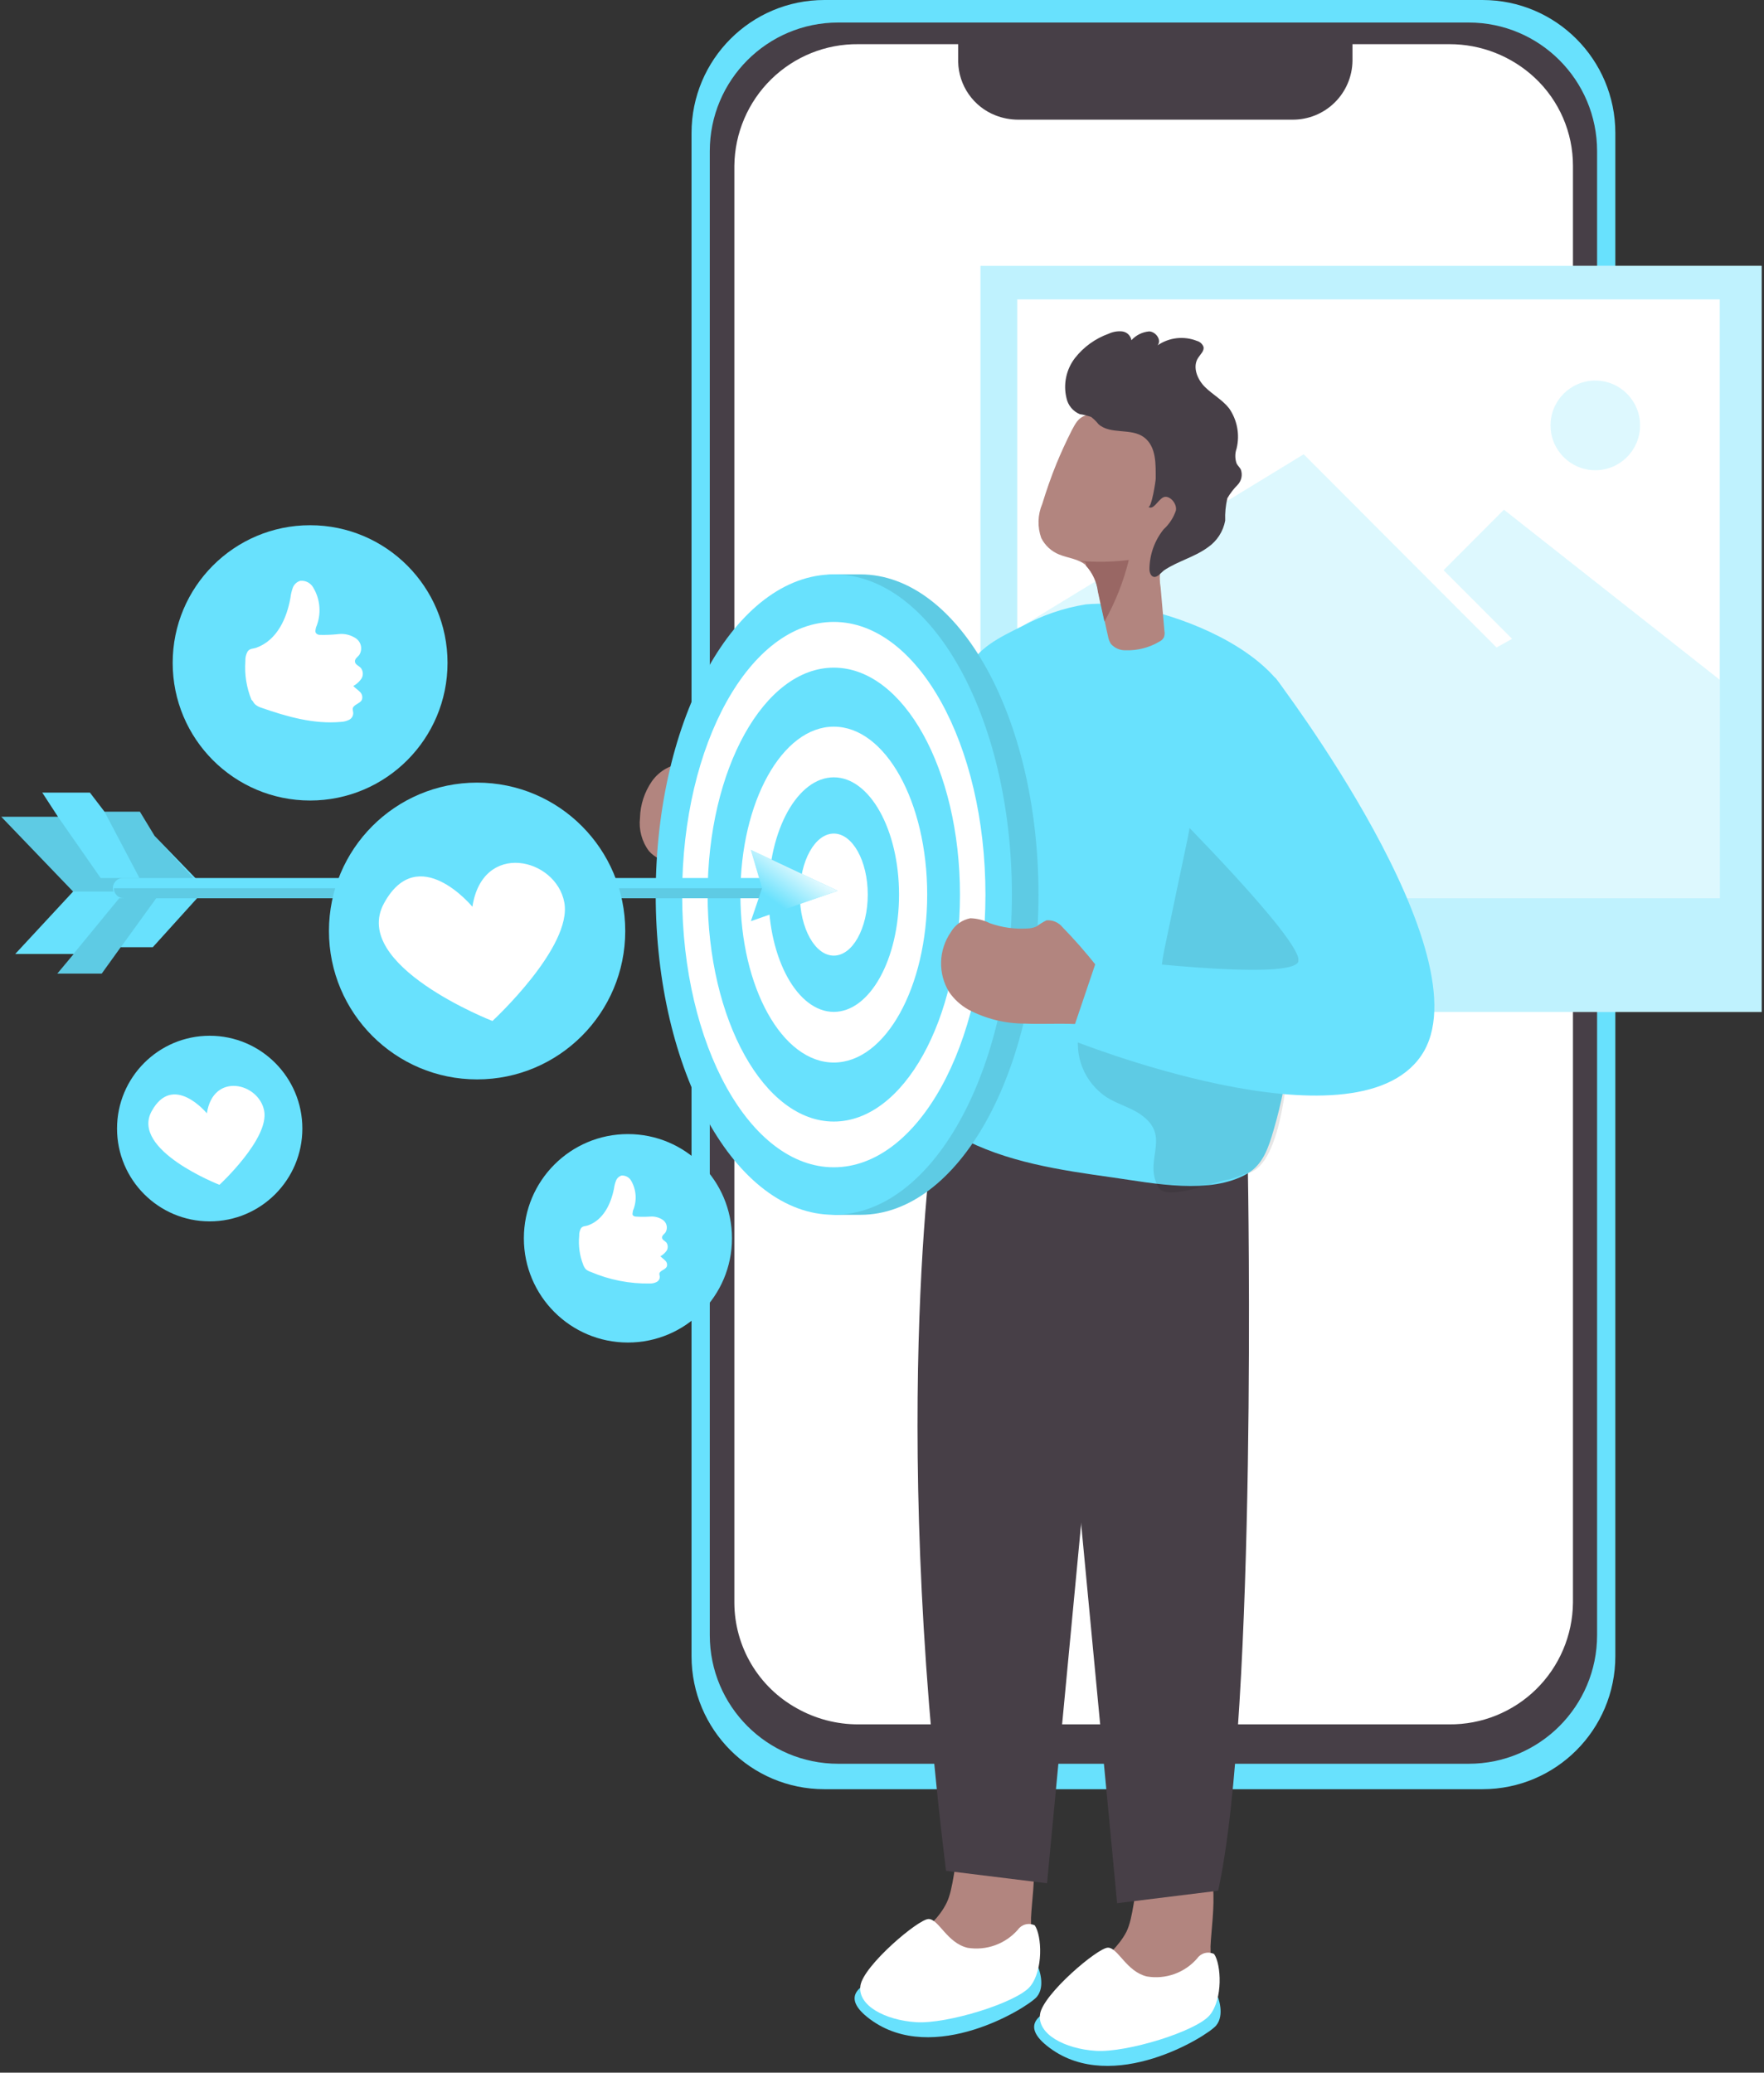 <?xml version="1.0" encoding="UTF-8"?> <svg xmlns="http://www.w3.org/2000/svg" width="200" height="235" viewBox="0 0 200 235" fill="none"><rect x="0" y="0" width="200" height="235" fill="#333333" stroke="none"/> <path d="M168.088 0H93.462C85.146 0 78.405 6.753 78.405 15.082V187.78C78.405 196.11 85.146 202.862 93.462 202.862H168.088C176.404 202.862 183.145 196.11 183.145 187.78V15.082C183.145 6.753 176.404 0 168.088 0Z" fill="#68E1FD"></path> <path d="M166.517 2.555H95.032C86.992 2.555 80.474 9.084 80.474 17.138V185.395C80.474 193.449 86.992 199.978 95.032 199.978H166.517C174.558 199.978 181.076 193.449 181.076 185.395V17.138C181.076 9.084 174.558 2.555 166.517 2.555Z" fill="#473F47"></path> <path d="M178.34 18.796V181.723C178.302 185.417 176.801 188.944 174.168 191.53C171.534 194.115 167.984 195.548 164.296 195.511H97.321C94.874 195.518 92.468 194.888 90.337 193.684C88.201 192.503 86.418 190.771 85.174 188.668C83.93 186.565 83.269 184.168 83.26 181.723V18.796C83.3 15.1 84.804 11.571 87.441 8.986C90.078 6.4 93.631 4.969 97.321 5.008H108.637V7.012C108.664 8.328 109.08 9.606 109.832 10.685C110.583 11.764 111.636 12.597 112.859 13.077C113.68 13.4 114.553 13.566 115.435 13.568H146.545C148.327 13.579 150.041 12.885 151.314 11.637C152.587 10.389 153.317 8.687 153.343 6.902V5.008H164.322C167.924 5 171.393 6.368 174.025 8.831C175.387 10.107 176.473 11.65 177.216 13.364C177.958 15.079 178.341 16.927 178.34 18.796Z" fill="white"></path> <path d="M199.73 30.139H111.162V114.737H199.73V30.139Z" fill="white"></path> <path opacity="0.42" d="M199.73 30.139H111.162V114.737H199.73V30.139Z" fill="#68E1FD"></path> <path d="M194.984 33.946H115.333V101.846H194.984V33.946Z" fill="white"></path> <path opacity="0.22" d="M115.325 71.334L147.812 51.506L169.676 73.415L171.441 72.434L163.671 64.651L170.512 57.791L194.976 77.069V101.846H115.883L115.325 71.334Z" fill="#68E1FD"></path> <path d="M81.664 85.791C81.504 85.545 81.2 85.275 80.963 85.444C80.863 85.537 80.793 85.658 80.761 85.791C80.624 86.046 80.42 86.259 80.172 86.408C79.924 86.557 79.64 86.636 79.35 86.637C78.802 86.679 78.219 86.552 77.662 86.552C76.922 86.577 76.199 86.774 75.549 87.126C74.898 87.478 74.338 87.977 73.912 88.582C73.066 89.805 72.597 91.249 72.561 92.736C72.409 94.071 72.771 95.414 73.574 96.491C74.9 97.997 77.189 98.048 79.19 97.972L81.006 97.912C81.439 97.971 81.878 97.86 82.231 97.601C82.584 97.342 82.823 96.957 82.897 96.525C83.649 94.715 85 92.905 84.063 91.078C83.252 89.47 82.762 87.127 81.664 85.791Z" fill="#B2857F"></path> <path d="M116.896 217.445C116.947 219.09 116.641 220.727 116.001 222.242C115.19 223.648 113.974 224.777 112.513 225.481C109.388 227.105 105.76 227.462 102.379 226.48C101.921 226.384 101.509 226.133 101.214 225.769C101.036 225.466 100.962 225.112 101.003 224.762C101.079 222.885 102.329 221.286 103.671 219.975C105.014 218.664 106.509 217.437 107.328 215.745C108.882 212.59 107.725 204.199 113.661 205.552C118.585 206.694 117.048 213.935 116.896 217.445Z" fill="#B2857F"></path> <path d="M117.74 223.13C117.74 223.13 118.585 225.211 117.538 226.421C116.491 227.63 105.842 234.262 98.664 228.958C91.486 223.655 108.451 222.885 108.451 222.885L117.74 223.13Z" fill="#68E1FD"></path> <path d="M117.318 218.3C116.992 218.14 116.619 218.102 116.267 218.194C115.916 218.285 115.608 218.5 115.401 218.799C114.701 219.595 113.811 220.2 112.814 220.558C111.817 220.916 110.746 221.015 109.701 220.846C107.362 220.288 106.433 217.59 105.284 217.581C104.136 217.573 97.92 222.843 97.557 225.118C97.194 227.393 100.369 229.051 103.865 229.28C107.362 229.508 115.3 227.064 116.803 225.219C118.306 223.375 118.129 219.459 117.318 218.3Z" fill="white"></path> <path d="M137.248 220.677C137.316 222.315 137.028 223.949 136.403 225.465C135.594 226.876 134.374 228.006 132.907 228.704C129.783 230.33 126.155 230.691 122.773 229.711C122.311 229.618 121.896 229.367 121.599 229.001C121.429 228.691 121.356 228.337 121.388 227.985C121.464 226.116 122.723 224.517 124.057 223.198C125.391 221.878 126.877 220.66 127.722 219.011C129.267 215.855 128.119 207.472 134.047 208.817C138.928 209.942 137.383 217.183 137.248 220.677Z" fill="#B2857F"></path> <path d="M138.067 226.378C138.067 226.378 138.911 228.451 137.873 229.669C136.834 230.887 126.194 237.51 119.024 232.207C111.854 226.903 128.718 226.15 128.718 226.15L138.067 226.378Z" fill="#68E1FD"></path> <path d="M137.653 221.548C137.327 221.388 136.954 221.35 136.602 221.442C136.251 221.534 135.943 221.748 135.736 222.047C135.04 222.85 134.149 223.46 133.149 223.819C132.149 224.177 131.074 224.272 130.027 224.094C127.705 223.536 126.759 220.838 125.619 220.829C124.479 220.821 118.255 226.099 117.918 228.366C117.58 230.633 120.721 232.299 124.234 232.528C127.747 232.756 135.652 230.312 137.163 228.476C138.675 226.64 138.464 222.715 137.653 221.548Z" fill="white"></path> <path d="M141.487 133.017C141.487 133.017 142.593 194.023 138.109 214.375L126.658 215.788L118.737 132.264L141.487 133.017Z" fill="#473F47"></path> <path d="M106.112 126.36C106.112 126.36 100.733 159.265 107.26 212.117L118.712 213.529L126.633 129.997L106.112 126.36Z" fill="#473F47"></path> <path d="M92.71 100.145C92.837 102.353 93.555 104.273 95.472 104.908C95.631 104.966 95.795 105.011 95.961 105.043C99.483 105.745 104.094 103.064 107.303 100.729C108.647 99.759 109.935 98.714 111.162 97.599V74.007L94.095 91.534C94.095 91.534 92.474 96.271 92.71 100.145Z" fill="#68E1FD"></path> <path d="M107.168 100.661C107.168 101.77 107.032 102.869 107.024 103.977C107.024 110.059 108.434 116.344 106.627 122.308C106.213 123.644 105.647 125.074 106.112 126.385C106.636 127.48 107.535 128.35 108.645 128.838C113.999 131.773 120.198 132.67 126.236 133.516C130.779 134.159 137.214 135.512 141.436 133.059C143.227 132.01 143.835 130.065 144.4 128.128C146.225 121.953 146.765 115.312 147.238 108.917C147.305 108.072 147.365 107.226 147.415 106.38C147.764 100.554 147.88 94.723 147.761 88.887C147.685 84.657 147.348 80.081 144.595 76.883C140.921 72.654 133.819 69.812 128.431 68.822C126.685 68.466 124.895 68.366 123.12 68.526C120.606 68.928 118.179 69.755 115.942 70.971C113.273 72.299 110.875 73.415 109.574 76.046C108.137 79.109 107.134 82.357 106.593 85.698C106.081 88.833 106.008 92.024 106.374 95.18C106.534 96.72 106.923 98.259 107.083 99.799C107.141 100.083 107.169 100.372 107.168 100.661Z" fill="#68E1FD"></path> <path d="M117.74 101.431C117.74 121.479 108.704 137.737 97.557 137.737H94.678C83.987 136.807 77.366 120.887 77.366 101.431C77.366 81.773 83.649 65.743 94.5 65.126H97.557C108.738 65.134 117.74 81.384 117.74 101.431Z" fill="#68E1FD"></path> <path opacity="0.1" d="M117.74 101.431C117.74 121.479 108.704 137.737 97.557 137.737H94.678C83.987 136.807 77.366 120.887 77.366 101.431C77.366 81.773 83.649 65.743 94.5 65.126H97.557C108.738 65.134 117.74 81.384 117.74 101.431Z" fill="#020202"></path> <path d="M94.534 137.737C105.686 137.737 114.726 121.482 114.726 101.431C114.726 81.38 105.686 65.126 94.534 65.126C83.383 65.126 74.343 81.38 74.343 101.431C74.343 121.482 83.383 137.737 94.534 137.737Z" fill="#68E1FD"></path> <path d="M94.534 132.349C104.03 132.349 111.728 118.506 111.728 101.431C111.728 84.356 104.03 70.514 94.534 70.514C85.038 70.514 77.341 84.356 77.341 101.431C77.341 118.506 85.038 132.349 94.534 132.349Z" fill="white"></path> <path d="M94.534 127.163C102.435 127.163 108.84 115.643 108.84 101.431C108.84 87.22 102.435 75.699 94.534 75.699C86.633 75.699 80.229 87.22 80.229 101.431C80.229 115.643 86.633 127.163 94.534 127.163Z" fill="#68E1FD"></path> <path d="M94.534 120.472C100.383 120.472 105.124 111.947 105.124 101.431C105.124 90.915 100.383 82.39 94.534 82.39C88.686 82.39 83.945 90.915 83.945 101.431C83.945 111.947 88.686 120.472 94.534 120.472Z" fill="white"></path> <path d="M94.534 114.729C98.62 114.729 101.932 108.775 101.932 101.431C101.932 94.087 98.62 88.134 94.534 88.134C90.448 88.134 87.136 94.087 87.136 101.431C87.136 108.775 90.448 114.729 94.534 114.729Z" fill="#68E1FD"></path> <path d="M94.534 108.351C96.661 108.351 98.385 105.253 98.385 101.431C98.385 97.61 96.661 94.512 94.534 94.512C92.407 94.512 90.683 97.61 90.683 101.431C90.683 105.253 92.407 108.351 94.534 108.351Z" fill="white"></path> <path opacity="0.1" d="M131.97 135.098C133.726 135.622 137.788 133.99 139.148 133.761C139.992 133.617 140.685 133.211 141.487 133.017C145.515 132.01 145.997 120.684 146.385 117.639C147.432 109.586 149.028 101.237 149.147 93.158C149.147 90.046 149.104 86.873 148.082 83.93C147.061 80.986 144.975 78.271 142.044 77.213C136.902 75.352 135.373 91.644 134.672 94.977C133.786 99.207 132.882 103.436 132.012 107.665C131.379 110.753 131.733 113.223 129.293 115.515C129.13 115.702 128.911 115.83 128.668 115.879C128.453 115.879 128.242 115.827 128.052 115.727C127.026 115.286 125.932 115.025 124.817 114.957C124.318 114.886 123.81 114.965 123.356 115.185C123.093 115.376 122.87 115.617 122.701 115.894C122.531 116.172 122.418 116.48 122.368 116.801C122.059 118.236 122.19 119.731 122.745 121.09C123.299 122.449 124.252 123.607 125.476 124.414C126.574 125.099 127.832 125.472 128.93 126.106C133.093 128.644 129.605 131.342 131.261 134.455C131.323 134.609 131.419 134.746 131.542 134.858C131.664 134.969 131.811 135.051 131.97 135.098Z" fill="#020202"></path> <path d="M118.053 60.997C118.483 61.852 119.209 62.52 120.096 62.875C121.135 63.298 122.309 63.357 123.145 64.119C123.898 64.938 124.377 65.974 124.513 67.079C124.758 68.221 125.003 69.355 125.256 70.463C125.374 71.038 125.51 71.605 125.628 72.155C125.68 72.454 125.789 72.742 125.949 73.001C126.158 73.241 126.418 73.431 126.71 73.557C127.003 73.683 127.32 73.742 127.638 73.728C128.981 73.772 130.309 73.429 131.463 72.738C131.663 72.641 131.83 72.489 131.944 72.298C132.045 72.058 132.071 71.793 132.02 71.537L131.59 66.614C131.352 65.261 131.566 63.867 132.198 62.647C133.464 59.999 134.833 57.352 135.331 54.433C135.635 53.08 135.518 51.665 134.993 50.381C134.506 49.564 133.856 48.856 133.085 48.3C132.314 47.745 131.437 47.353 130.509 47.15C128.104 46.413 125.538 46.39 123.12 47.082C122.225 47.387 121.946 48.004 121.524 48.774C120.89 50.026 120.299 51.312 119.767 52.606C119.168 54.078 118.644 55.592 118.171 57.132C117.647 58.359 117.605 59.74 118.053 60.997Z" fill="#B2857F"></path> <path d="M124.547 48.097C125.898 49.307 128.229 48.495 129.69 49.569C131.151 50.644 131.024 52.75 131.032 54.281C131.032 54.552 130.551 57.664 130.188 57.462C130.779 57.885 131.235 56.734 131.877 56.396C132.519 56.057 133.481 57.039 133.321 57.885C133.048 58.699 132.571 59.43 131.936 60.008C130.907 61.286 130.339 62.874 130.323 64.516C130.323 64.897 130.467 65.362 130.855 65.413C131.243 65.464 131.7 64.88 131.961 64.677C133.524 63.62 135.407 63.18 136.927 62.072C137.442 61.721 137.883 61.271 138.224 60.748C138.564 60.225 138.798 59.64 138.911 59.026C138.878 58.173 138.961 57.32 139.156 56.489C139.476 55.939 139.865 55.433 140.313 54.983C140.531 54.756 140.681 54.473 140.747 54.165C140.812 53.857 140.791 53.537 140.685 53.24C140.558 52.987 140.33 52.801 140.203 52.547C140.01 51.999 140.01 51.402 140.203 50.855C140.392 50.08 140.414 49.273 140.269 48.489C140.123 47.704 139.813 46.96 139.359 46.304C138.607 45.34 137.484 44.739 136.614 43.877C135.745 43.014 135.17 41.593 135.846 40.569C136.099 40.171 136.547 39.799 136.454 39.334C136.394 39.171 136.296 39.024 136.168 38.906C136.041 38.789 135.887 38.703 135.719 38.657C134.99 38.366 134.2 38.259 133.419 38.346C132.638 38.433 131.891 38.711 131.244 39.156C131.742 38.573 131.049 37.6 130.289 37.575C129.518 37.643 128.8 37.999 128.279 38.573C128.235 38.314 128.108 38.077 127.918 37.897C127.728 37.717 127.484 37.604 127.224 37.575C126.703 37.525 126.178 37.615 125.704 37.837C124.19 38.377 122.861 39.336 121.87 40.603C121.383 41.239 121.045 41.977 120.88 42.761C120.714 43.546 120.727 44.358 120.916 45.137C121 45.539 121.181 45.915 121.443 46.232C121.705 46.549 122.04 46.797 122.419 46.956C122.865 47.022 123.303 47.133 123.728 47.285C124.032 47.523 124.306 47.795 124.547 48.097Z" fill="#473F47"></path> <path d="M122.41 63.594L122.807 63.704C122.922 63.72 123.029 63.773 123.111 63.856C123.136 63.945 123.136 64.039 123.111 64.127C123.864 64.947 124.343 65.982 124.479 67.088C124.724 68.23 124.969 69.363 125.222 70.471C126.456 68.282 127.385 65.934 127.984 63.493C126.134 63.721 124.266 63.755 122.41 63.594Z" fill="#996764"></path> <path d="M120.46 105.119C120.242 104.853 119.963 104.643 119.647 104.509C119.331 104.375 118.986 104.32 118.644 104.35C118.255 104.544 117.885 104.773 117.538 105.035C117.212 105.185 116.858 105.266 116.499 105.272C115.046 105.366 113.589 105.161 112.217 104.671C111.532 104.326 110.78 104.135 110.013 104.113C109.553 104.203 109.117 104.39 108.736 104.663C108.354 104.936 108.035 105.288 107.801 105.695C107.118 106.682 106.735 107.847 106.699 109.048C106.663 110.249 106.976 111.435 107.598 112.462C108.168 113.294 108.922 113.983 109.802 114.475C111.752 115.506 113.922 116.049 116.127 116.057C118.323 116.15 120.544 115.989 122.714 116.15C123.229 116.251 123.762 116.183 124.234 115.955C124.493 115.71 124.693 115.409 124.819 115.075C124.945 114.741 124.993 114.382 124.961 114.027C125.045 112.335 125.324 110.973 124.353 109.56C123.132 108.014 121.833 106.532 120.46 105.119Z" fill="#B2857F"></path> <path d="M144.612 76.866C144.612 76.866 168.764 108.503 161.138 119.686C153.512 130.868 121.296 117.841 121.296 117.841L124.429 108.579C124.429 108.579 147.061 111.446 147.229 108.917C147.398 106.388 132.873 91.847 132.873 91.847C132.873 91.847 130.256 70.564 144.612 76.866Z" fill="#68E1FD"></path> <path d="M23.32 100.763L17.526 94.774L15.863 92.033H11.851L10.196 89.868H4.792L6.574 92.608H0.147L8.288 101.084L1.726 108.164H8.355L6.498 110.389H11.531L13.684 107.395H17.324L23.32 100.763Z" fill="#68E1FD"></path> <path opacity="0.1" d="M8.288 101.084H23.32L17.526 94.774L15.863 92.033H11.851L15.812 99.553H11.412L6.574 92.608H0.147L8.288 101.084Z" fill="#020202"></path> <path d="M91.561 100.704C91.563 100.854 91.534 101.003 91.477 101.142C91.42 101.281 91.336 101.407 91.23 101.514C91.124 101.62 90.998 101.704 90.859 101.761C90.72 101.818 90.572 101.847 90.421 101.846H14.056C13.904 101.861 13.751 101.845 13.606 101.801C13.46 101.756 13.325 101.683 13.208 101.585C13.091 101.488 12.995 101.368 12.924 101.233C12.854 101.098 12.811 100.95 12.798 100.798C12.785 100.646 12.803 100.493 12.849 100.348C12.896 100.203 12.971 100.069 13.07 99.953C13.169 99.837 13.29 99.742 13.426 99.674C13.561 99.605 13.71 99.564 13.861 99.553H90.413C90.564 99.553 90.713 99.583 90.853 99.641C90.992 99.699 91.118 99.783 91.225 99.89C91.332 99.997 91.416 100.124 91.474 100.263C91.532 100.403 91.561 100.553 91.561 100.704Z" fill="#68E1FD"></path> <path opacity="0.1" d="M89.602 100.704V101.846H14.056C13.906 101.848 13.757 101.82 13.617 101.764C13.478 101.708 13.351 101.625 13.245 101.52C13.138 101.414 13.053 101.288 12.995 101.15C12.937 101.011 12.907 100.862 12.907 100.712H89.602V100.704Z" fill="#020202"></path> <path opacity="0.1" d="M6.498 110.389L13.515 101.846H17.712L11.531 110.389H6.498Z" fill="#020202"></path> <path d="M85.135 96.364L86.402 100.704L85.135 104.443L94.982 101L85.135 96.364Z" fill="#68E1FD"></path> <path d="M85.135 96.364L86.402 100.704L85.135 104.443L94.982 101L85.135 96.364Z" fill="url(#paint0_linear)"></path> <path d="M35.159 90.764C43.764 90.764 50.74 83.777 50.74 75.158C50.74 66.538 43.764 59.551 35.159 59.551C26.554 59.551 19.578 66.538 19.578 75.158C19.578 83.777 26.554 90.764 35.159 90.764Z" fill="#68E1FD"></path> <path d="M28.673 79.514C28.751 79.671 28.86 79.809 28.994 79.92C29.198 80.071 29.427 80.186 29.67 80.258C32.566 81.265 35.581 82.128 38.647 81.849C38.972 81.838 39.292 81.758 39.584 81.612C39.729 81.539 39.849 81.426 39.931 81.287C40.014 81.147 40.054 80.987 40.048 80.825C40.021 80.688 40.001 80.55 39.989 80.411C39.989 79.886 40.834 79.802 41.037 79.328C41.088 79.171 41.092 79.002 41.048 78.843C41.005 78.684 40.915 78.54 40.792 78.431C40.564 78.195 40.276 78.025 40.057 77.78C40.431 77.578 40.749 77.287 40.986 76.934C41.097 76.75 41.149 76.536 41.135 76.322C41.122 76.107 41.043 75.902 40.91 75.733C40.682 75.488 40.276 75.352 40.243 75.022C40.209 74.692 40.538 74.506 40.724 74.27C40.916 73.976 40.989 73.62 40.928 73.274C40.867 72.928 40.676 72.618 40.395 72.409C39.814 72.002 39.106 71.818 38.402 71.893C37.704 71.97 37.001 72.001 36.299 71.986C36.213 71.99 36.126 71.976 36.046 71.944C35.966 71.912 35.894 71.863 35.835 71.8C35.7 71.614 35.784 71.343 35.835 71.123C36.138 70.402 36.268 69.62 36.214 68.84C36.16 68.059 35.923 67.303 35.522 66.631C35.379 66.371 35.162 66.159 34.899 66.021C34.637 65.882 34.34 65.824 34.044 65.853C33.853 65.909 33.678 66.008 33.531 66.143C33.385 66.278 33.271 66.445 33.2 66.631C33.068 67.001 32.977 67.384 32.93 67.773C32.524 70.091 31.426 72.569 29.087 73.432C28.69 73.576 28.336 73.5 28.074 73.864C27.885 74.204 27.797 74.591 27.82 74.98C27.712 76.463 27.946 77.951 28.505 79.328L28.673 79.514Z" fill="white"></path> <path d="M71.193 152.219C77.708 152.219 82.99 146.928 82.99 140.402C82.99 133.875 77.708 128.584 71.193 128.584C64.677 128.584 59.395 133.875 59.395 140.402C59.395 146.928 64.677 152.219 71.193 152.219Z" fill="#68E1FD"></path> <path d="M66.227 143.633C66.284 143.752 66.364 143.859 66.464 143.946C66.616 144.063 66.787 144.151 66.97 144.208C69.104 145.121 71.406 145.57 73.726 145.527C73.972 145.527 74.215 145.469 74.436 145.358C74.547 145.305 74.642 145.221 74.707 145.116C74.773 145.012 74.808 144.89 74.807 144.766C74.807 144.656 74.757 144.555 74.757 144.453C74.757 144.056 75.407 144.005 75.601 143.607C75.641 143.49 75.645 143.363 75.614 143.242C75.582 143.122 75.516 143.014 75.424 142.931C75.255 142.753 75.044 142.618 74.875 142.432C75.162 142.278 75.409 142.058 75.593 141.789C75.674 141.648 75.713 141.488 75.705 141.326C75.698 141.164 75.644 141.007 75.55 140.875C75.381 140.689 75.077 140.579 75.061 140.334C75.044 140.088 75.28 139.945 75.432 139.767C75.578 139.546 75.635 139.278 75.593 139.016C75.551 138.754 75.412 138.518 75.204 138.354C74.769 138.039 74.235 137.892 73.701 137.94C73.172 137.974 72.642 137.974 72.113 137.94C72.047 137.942 71.982 137.931 71.921 137.906C71.859 137.881 71.804 137.844 71.759 137.796C71.657 137.652 71.759 137.449 71.759 137.28C71.992 136.74 72.097 136.154 72.064 135.566C72.032 134.979 71.864 134.407 71.573 133.896C71.467 133.698 71.306 133.536 71.11 133.427C70.913 133.319 70.69 133.271 70.466 133.287C70.325 133.331 70.195 133.406 70.087 133.507C69.978 133.608 69.894 133.732 69.842 133.871C69.735 134.143 69.661 134.427 69.622 134.717C69.284 136.468 68.423 138.329 66.641 138.946C66.337 139.048 66.075 138.989 65.873 139.259C65.726 139.516 65.655 139.81 65.67 140.105C65.558 141.226 65.715 142.356 66.126 143.404C66.151 143.484 66.185 143.561 66.227 143.633Z" fill="white"></path> <path d="M23.776 138.481C29.577 138.481 34.281 133.77 34.281 127.958C34.281 122.147 29.577 117.436 23.776 117.436C17.974 117.436 13.27 122.147 13.27 127.958C13.27 133.77 17.974 138.481 23.776 138.481Z" fill="#68E1FD"></path> <path d="M23.455 126.233C23.455 126.233 19.621 121.572 17.197 125.987C14.773 130.403 24.882 134.336 24.882 134.336C24.882 134.336 30.565 129.092 29.949 125.928C29.332 122.764 24.164 121.529 23.455 126.233Z" fill="white"></path> <path d="M54.092 122.384C63.369 122.384 70.889 114.851 70.889 105.559C70.889 96.267 63.369 88.734 54.092 88.734C44.816 88.734 37.296 96.267 37.296 105.559C37.296 114.851 44.816 122.384 54.092 122.384Z" fill="#68E1FD"></path> <path d="M53.56 102.81C53.56 102.81 47.412 95.341 43.545 102.404C39.677 109.467 55.832 115.761 55.832 115.761C55.832 115.761 64.918 107.378 63.981 102.319C63.044 97.261 54.709 95.281 53.56 102.81Z" fill="white"></path> <path opacity="0.22" d="M180.873 53.317C183.676 53.317 185.949 51.041 185.949 48.233C185.949 45.425 183.676 43.149 180.873 43.149C178.07 43.149 175.798 45.425 175.798 48.233C175.798 51.041 178.07 53.317 180.873 53.317Z" fill="#68E1FD"></path> <defs> <linearGradient id="paint0_linear" x1="91.114" y1="97.193" x2="87.627" y2="102.119" gradientUnits="userSpaceOnUse"> <stop offset="0.01" stop-color="white"></stop> <stop offset="1" stop-color="white" stop-opacity="0"></stop> </linearGradient> </defs> </svg> 